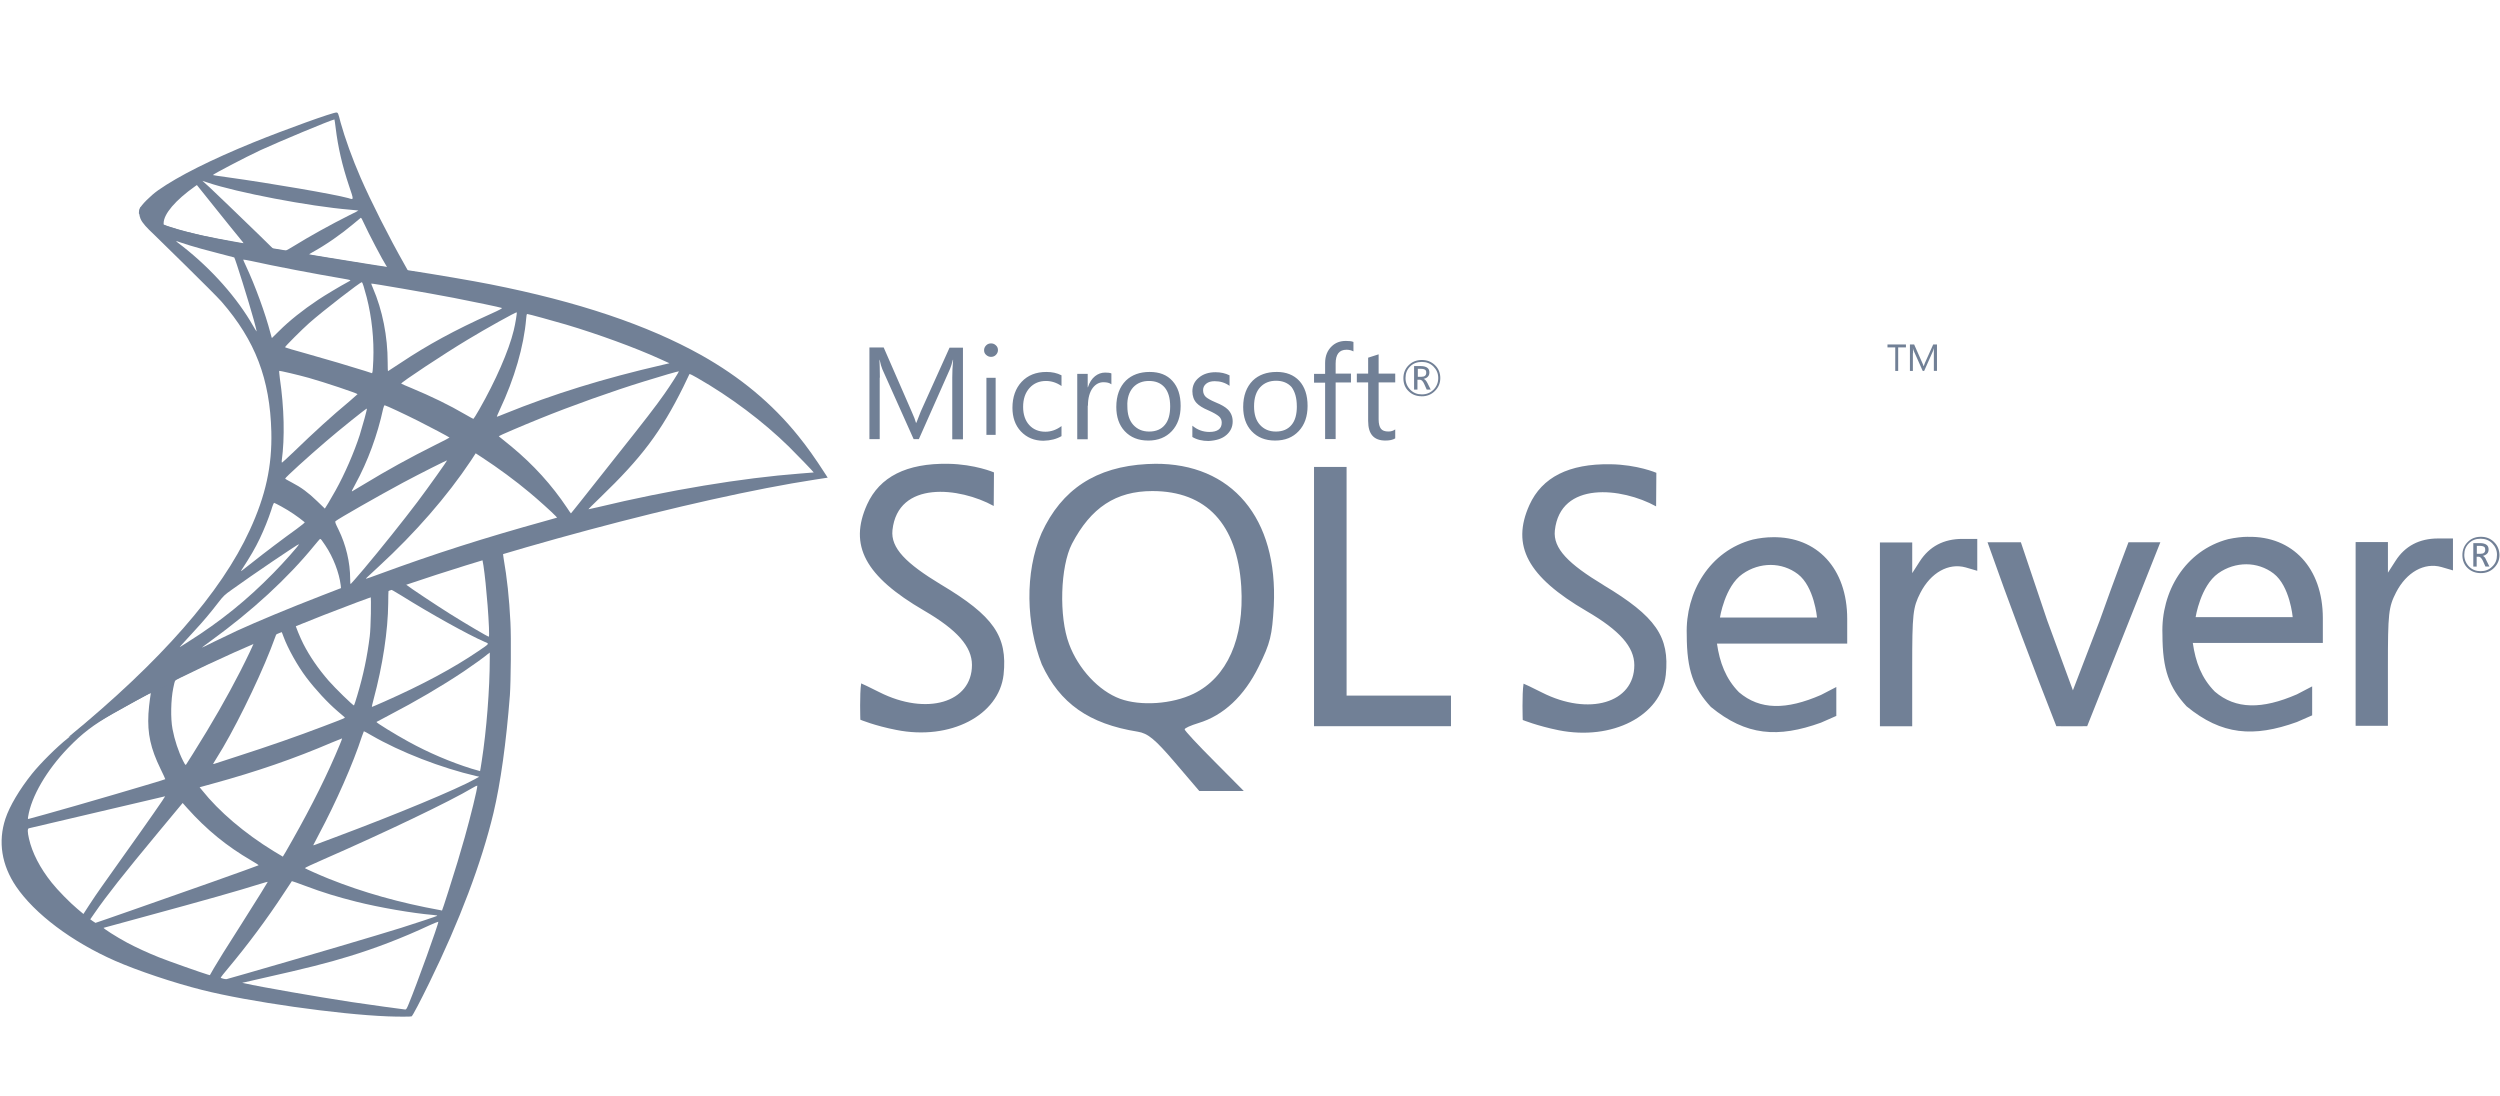 <svg xmlns="http://www.w3.org/2000/svg" fill="none" viewBox="0 0 600 263" height="263" width="600">
<path fill="#718096" d="M277.114 111.315C276.509 111.315 275.902 111.372 275.302 111.372C263.063 112.025 254.809 117.411 249.982 127.929C245.854 137.442 246.305 149.877 250.029 159.448C254.358 168.8 261.355 173.736 273.033 175.6C275.504 176.004 277.161 177.361 281.946 182.949L287.835 189.847H298.514L291.413 182.689C287.488 178.763 284.313 175.346 284.313 175.045C284.313 174.745 285.814 174.087 287.632 173.533C293.624 171.72 298.6 167.091 302.081 159.996C304.899 154.298 305.303 152.537 305.707 145.449C306.763 124.349 295.639 111.158 277.114 111.308V111.315ZM286.478 166.491C281.282 169.007 273.738 169.51 268.813 167.703C263.722 165.833 258.792 160.545 256.575 154.559C254.11 148.012 254.462 135.936 257.279 130.497C261.811 121.838 267.803 117.855 276.56 117.855C289.549 117.855 296.938 125.811 297.902 140.762C298.664 153.243 294.485 162.606 286.483 166.486L286.478 166.491ZM470.965 129.337C466.485 129.337 463.056 131.15 460.747 134.723L458.934 137.552V130.197H451.181V174.302H458.929V160.204C458.929 147.314 459.09 145.807 460.891 142.279C463.374 137.442 467.645 135.03 471.774 136.184L474.544 136.992V129.349H470.965V129.337ZM425.418 128.933C423.899 128.933 422.288 129.135 420.684 129.488C410.31 132.2 404.462 142.129 404.82 152.348C404.82 160.903 406.482 165.18 410.611 169.666C419.068 176.605 426.717 177.159 437.038 173.436C438.799 172.685 440.716 171.819 440.716 171.819V164.881L437.038 166.786C428.685 170.422 422.393 170.422 417.353 166.139C414.138 162.866 412.723 158.94 412.071 154.461H443.331V148.514C443.331 136.391 436.034 128.737 425.411 128.933H425.418ZM412.775 148.272C412.775 148.272 413.93 140.71 418.213 137.742C420.275 136.287 422.641 135.583 424.956 135.583C427.277 135.583 429.591 136.334 431.502 137.795C435.428 140.814 436.086 148.215 436.086 148.215H412.775V148.272ZM225.869 140.317C217.464 135.225 213.735 131.554 214.191 127.224C215.495 115.246 230.297 116.902 238.494 121.434L238.552 113.376C238.552 113.376 234.021 111.413 227.526 111.309C217.562 111.159 211.12 114.426 208.101 121.076C203.667 130.89 207.593 138.291 221.783 146.546C229.749 151.181 233.27 155.205 233.27 159.592C233.27 168.656 222.342 171.819 211.068 166.133C208.748 164.978 206.785 164.014 206.681 164.014C206.277 166.583 206.485 172.731 206.485 172.731C206.485 172.731 209.949 174.186 215.144 175.19C228.028 177.759 239.754 171.715 240.862 161.901C241.826 152.688 238.494 147.856 225.87 140.311L225.869 140.317ZM539.58 128.829C538.068 128.829 536.463 129.037 534.789 129.389C524.427 132.102 518.59 142.032 518.988 152.25C518.988 160.794 520.646 165.031 524.773 169.51C533.23 176.455 540.879 177.015 551.253 173.286C553.008 172.536 554.919 171.682 554.919 171.682V164.731L551.247 166.647C542.877 170.273 536.584 170.273 531.562 165.99C528.329 162.722 526.927 158.843 526.274 154.311H557.482V148.365C557.482 136.3 550.185 128.639 539.563 128.842L539.58 128.829ZM526.938 148.168C526.938 148.168 528.104 140.617 532.381 137.592C534.437 136.132 536.803 135.427 539.118 135.427C541.427 135.427 543.754 136.178 545.665 137.644C549.591 140.663 550.249 148.116 550.249 148.116H526.944L526.938 148.168ZM384.835 140.415C376.43 135.335 372.712 131.652 373.162 127.322C374.467 115.337 389.269 117 397.466 121.532L397.524 113.474C397.524 113.474 392.992 111.511 386.497 111.418C376.533 111.268 370.091 114.536 367.067 121.186C362.639 130.999 366.616 138.4 380.759 146.656C388.715 151.286 392.236 155.257 392.236 159.644C392.236 168.708 381.314 171.923 370.039 166.185C367.73 165.03 365.768 164.077 365.652 164.077C365.248 166.646 365.456 172.795 365.456 172.795C365.456 172.795 368.879 174.197 374.057 175.253C386.954 177.828 398.684 171.79 399.787 161.976C400.745 152.809 397.42 147.977 384.835 140.426V140.415ZM585.134 129.233C580.654 129.233 577.185 131.051 574.916 134.625L573.103 137.442V130.099H565.35V174.192H573.097V160.095C573.097 147.21 573.253 145.697 575.06 142.176C577.543 137.344 581.814 134.926 585.942 136.086L588.712 136.894V129.234L585.134 129.233ZM323.181 140.161V112.07H315.365V174.29H348.236V166.942H323.182V140.161H323.181ZM503.939 148.918L497.497 165.683L491.302 148.826L485.01 130.145H477.009C482.193 144.843 487.832 159.794 493.519 174.29C495.984 174.348 498.455 174.29 500.919 174.29L509.62 152.446L518.481 130.151H510.832C510.832 130.151 507.454 139.007 503.934 148.924L503.939 148.918ZM341.192 95.116C342.451 95.116 343.501 94.712 344.367 93.846C345.221 92.991 345.672 91.987 345.672 90.728C345.672 89.47 345.221 88.419 344.367 87.611C343.501 86.803 342.503 86.398 341.25 86.398C339.98 86.398 338.929 86.803 338.075 87.657C337.209 88.512 336.816 89.562 336.816 90.775C336.816 92.045 337.221 93.095 338.075 93.892C338.883 94.7 339.934 95.104 341.192 95.104V95.116ZM338.422 87.958C339.172 87.207 340.084 86.861 341.25 86.861C342.347 86.861 343.259 87.207 344.022 87.958C344.772 88.708 345.176 89.62 345.176 90.728C345.176 91.837 344.772 92.795 344.022 93.546C343.26 94.295 342.347 94.654 341.25 94.654C340.136 94.654 339.23 94.307 338.479 93.546C337.729 92.795 337.325 91.837 337.325 90.728C337.325 89.62 337.671 88.708 338.422 87.958ZM340.286 91.133H340.794C341.152 91.133 341.504 91.479 341.804 92.137L342.411 93.499H343.363L342.613 91.986C342.307 91.381 342.007 91.028 341.655 90.93C342.099 90.826 342.451 90.676 342.705 90.376C342.959 90.116 343.051 89.764 343.051 89.365C343.051 88.904 342.907 88.558 342.601 88.303C342.255 88.015 341.701 87.859 340.984 87.859H339.38V93.499H340.188V91.132L340.286 91.133ZM340.286 88.512H340.991C341.499 88.512 341.857 88.616 342.053 88.766C342.243 88.916 342.295 89.112 342.295 89.47C342.295 90.122 341.891 90.428 341.141 90.428H340.275V88.512H340.286ZM211.171 90.63C211.171 88.668 211.114 87.207 211.067 86.347H211.114C211.316 87.362 211.564 88.119 211.766 88.621L219.27 105.386H220.529L228.033 88.471C228.236 88.01 228.438 87.317 228.686 86.353H228.744C228.594 88.027 228.542 89.482 228.542 90.642V105.438H231.11V83.443H227.889L220.991 98.741C220.737 99.347 220.384 100.254 219.934 101.455H219.83C219.68 100.86 219.328 99.953 218.826 98.845L212.083 83.391H208.66V105.385H211.131V90.641L211.171 90.63ZM236.739 90.671H238.956V104.37H236.739V90.671ZM237.847 85.648C238.31 85.648 238.702 85.492 239.002 85.187C239.308 84.886 239.51 84.494 239.51 84.032C239.51 83.582 239.36 83.178 239.008 82.878C238.696 82.572 238.298 82.415 237.842 82.415C237.392 82.415 236.988 82.572 236.687 82.878C236.382 83.178 236.179 83.582 236.179 84.032C236.179 84.535 236.335 84.886 236.687 85.187C237.034 85.492 237.392 85.648 237.842 85.648H237.847ZM254.762 104.67V102.257C253.55 103.163 252.245 103.614 250.894 103.614C249.278 103.614 247.967 103.06 247.009 101.998C246.057 100.947 245.549 99.486 245.549 97.668C245.549 95.763 246.057 94.25 247.107 93.095C248.117 91.987 249.428 91.433 251.033 91.433C252.343 91.433 253.601 91.838 254.762 92.646V90.077C253.706 89.523 252.5 89.269 251.137 89.269C248.62 89.269 246.658 90.077 245.191 91.636C243.736 93.195 242.986 95.313 242.986 97.871C242.986 100.145 243.638 102.056 244.995 103.517C246.409 105.017 248.217 105.78 250.433 105.78C252.147 105.732 253.55 105.374 254.762 104.67ZM261.106 97.367C261.106 95.56 261.51 94.1 262.261 93.095C262.965 92.189 263.819 91.733 264.83 91.733C265.684 91.733 266.29 91.889 266.734 92.241V89.62C266.388 89.47 265.886 89.418 265.234 89.418C264.327 89.418 263.52 89.723 262.809 90.284C262.059 90.878 261.459 91.785 261.106 92.94H261.049V89.724H258.538V105.426H261.055V97.367H261.106ZM275.556 105.738C277.923 105.738 279.828 104.976 281.242 103.464C282.65 101.962 283.354 99.942 283.354 97.424C283.354 94.856 282.708 92.893 281.392 91.432C280.087 89.972 278.274 89.267 275.907 89.267C273.54 89.267 271.635 89.972 270.221 91.334C268.709 92.836 267.912 94.954 267.912 97.673C267.912 100.04 268.559 102.003 269.921 103.464C271.33 104.976 273.194 105.732 275.556 105.732V105.738ZM271.976 92.945C272.935 91.935 274.194 91.432 275.752 91.432C277.369 91.432 278.581 91.935 279.481 92.945C280.387 94.002 280.838 95.509 280.838 97.523C280.838 99.439 280.434 100.946 279.579 101.957C278.725 103.013 277.467 103.573 275.804 103.573C274.188 103.573 272.935 103.013 271.976 101.957C271.024 100.894 270.568 99.439 270.568 97.523C270.47 95.618 270.972 94.06 271.976 92.945ZM294.375 104.37C295.333 103.516 295.842 102.465 295.842 101.148C295.842 99.993 295.437 99.035 294.687 98.279C294.075 97.674 293.129 97.125 291.76 96.57C290.547 96.063 289.797 95.612 289.393 95.26C288.989 94.856 288.741 94.354 288.741 93.644C288.741 92.992 288.995 92.489 289.492 92.085C290 91.681 290.646 91.485 291.512 91.485C292.869 91.485 294.029 91.843 295.091 92.599V90.082C294.075 89.575 292.972 89.332 291.714 89.332C290.098 89.332 288.735 89.777 287.73 90.636C286.674 91.491 286.172 92.6 286.172 93.904C286.172 95.058 286.518 96.017 287.176 96.721C287.73 97.321 288.677 97.934 289.993 98.481C291.252 99.036 292.106 99.538 292.562 99.942C293.012 100.346 293.214 100.848 293.214 101.443C293.214 102.909 292.21 103.666 290.247 103.666C288.734 103.666 287.378 103.169 286.165 102.165V104.877C287.262 105.536 288.579 105.836 290.033 105.836C291.898 105.738 293.358 105.282 294.363 104.376L294.375 104.37ZM306.36 89.268C303.992 89.268 302.088 89.972 300.673 91.335C299.172 92.836 298.364 94.955 298.364 97.674C298.364 100.041 299.017 102.004 300.373 103.464C301.788 104.976 303.646 105.732 306.013 105.732C308.438 105.732 310.285 104.971 311.699 103.458C313.114 101.957 313.818 99.937 313.818 97.419C313.818 94.85 313.16 92.888 311.855 91.427C310.493 89.967 308.68 89.262 306.371 89.262L306.36 89.268ZM311.243 97.523C311.243 99.44 310.839 100.947 309.985 101.957C309.13 103.013 307.872 103.573 306.209 103.573C304.592 103.573 303.34 103.013 302.381 101.957C301.429 100.895 300.973 99.44 300.973 97.523C300.973 95.503 301.476 93.945 302.486 92.893C303.438 91.889 304.697 91.381 306.261 91.381C307.819 91.381 309.072 91.888 309.978 92.893C310.787 94.001 311.237 95.508 311.237 97.523H311.243ZM318.044 105.38H320.555V91.785H324.232V89.672H320.555V87.248C320.555 85.043 321.409 83.934 323.176 83.934C323.77 83.934 324.376 84.084 324.827 84.338V82.07C324.376 81.868 323.77 81.822 323.013 81.822C321.657 81.822 320.549 82.226 319.642 83.08C318.586 84.085 318.026 85.389 318.026 87.156V89.731H315.37V91.844H318.026V105.387L318.044 105.38ZM328.359 101.097C328.359 104.168 329.717 105.732 332.487 105.732C333.492 105.732 334.248 105.571 334.854 105.213V103.054C334.392 103.401 333.844 103.562 333.238 103.562C332.384 103.562 331.783 103.36 331.431 102.904C331.073 102.454 330.871 101.691 330.871 100.641V91.779H334.854V89.666H330.871V85.037C330.005 85.337 329.157 85.591 328.354 85.845V89.666H325.641V91.779H328.354V101.091L328.359 101.097ZM598.526 130.041C597.672 129.233 596.662 128.829 595.409 128.829C594.14 128.829 593.088 129.233 592.234 130.099C591.38 130.948 590.975 132.004 590.975 133.217C590.975 134.475 591.38 135.526 592.228 136.334C593.083 137.142 594.133 137.547 595.403 137.547C596.656 137.547 597.712 137.142 598.578 136.288C599.427 135.422 599.877 134.423 599.877 133.171C599.831 131.901 599.375 130.85 598.521 130.042L598.526 130.041ZM598.123 135.988C597.372 136.738 596.46 137.084 595.351 137.084C594.255 137.084 593.343 136.738 592.581 135.988C591.831 135.225 591.426 134.273 591.426 133.159C591.426 132.062 591.772 131.15 592.534 130.388C593.285 129.638 594.192 129.291 595.351 129.291C596.448 129.291 597.361 129.638 598.123 130.388C598.873 131.15 599.277 132.062 599.277 133.159C599.277 134.325 598.931 135.225 598.123 135.988ZM595.859 133.418C596.309 133.315 596.668 133.113 596.916 132.864C597.17 132.604 597.263 132.252 597.263 131.849C597.263 131.398 597.118 131.04 596.813 130.792C596.466 130.503 595.906 130.347 595.197 130.347H593.592V135.981H594.4V133.615H594.902C595.249 133.615 595.595 133.961 595.906 134.619L596.506 135.976H597.465L596.715 134.463C596.455 133.805 596.155 133.504 595.849 133.406L595.859 133.418ZM595.305 132.911H594.439V131.006H595.15C595.652 131.006 596.004 131.098 596.206 131.254C596.408 131.404 596.454 131.601 596.454 131.959C596.454 132.611 596.05 132.911 595.3 132.911H595.305ZM454.859 89.02H455.563V83.38H457.427V82.675H452.995V83.38H454.86L454.859 89.02ZM459.131 84.783C459.131 84.234 459.131 83.784 459.09 83.53C459.137 83.83 459.241 84.033 459.287 84.183L461.452 89.02H461.798L463.968 84.136C464.027 83.986 464.073 83.79 464.171 83.53C464.124 84.033 464.124 84.436 464.124 84.742V89.014H464.875V82.675H463.968L462.006 87.051C461.96 87.208 461.803 87.513 461.706 87.86H461.648C461.607 87.657 461.504 87.456 461.359 87.11L459.397 82.676H458.381V89.026H459.09V84.789L459.131 84.783Z"></path>
<path fill="#718096" d="M125.561 128.303L82.104 142.493L44.297 159.179L33.72 161.972C31.026 164.534 28.201 167.129 25.147 169.757C21.796 172.647 18.676 175.275 16.277 177.18C13.617 179.282 9.675 183.224 7.672 185.72C4.683 189.465 2.318 193.439 1.299 196.494C-0.507 202.013 0.38 207.597 3.862 212.754C8.329 219.323 17.231 226.024 27.61 230.59C32.899 232.922 41.8 235.911 48.501 237.586C59.636 240.411 81.184 243.466 93.042 243.926C95.439 244.025 98.658 244.025 98.789 243.926C99.053 243.761 100.892 240.247 103.027 235.879C110.32 220.998 115.575 207.038 118.433 195.115C120.141 187.889 121.487 178.264 122.374 166.867C122.604 163.68 122.702 153.005 122.505 149.391C122.209 143.479 121.684 138.684 120.863 133.986C120.732 133.296 120.698 132.672 120.764 132.64C120.895 132.541 121.29 132.41 126.644 130.865L125.56 128.304L125.561 128.303ZM115.641 134.117C116.035 134.117 117.086 144.201 117.349 150.574C117.415 151.92 117.381 152.807 117.316 152.807C117.053 152.807 111.765 149.687 107.988 147.322C104.703 145.253 98.462 141.114 97.477 140.325C97.148 140.096 97.18 140.063 99.874 139.143C104.44 137.599 115.28 134.117 115.641 134.117ZM93.502 141.409C93.798 141.409 94.553 141.836 96.359 142.953C103.126 147.19 112.323 152.315 116.265 154.023C117.48 154.548 117.611 154.351 114.82 156.257C108.841 160.329 101.385 164.337 92.253 168.377C90.644 169.1 89.297 169.658 89.264 169.658C89.199 169.658 89.395 168.837 89.658 167.852C91.859 159.672 93.107 151.395 93.173 144.759C93.206 141.475 93.206 141.475 93.502 141.377C93.436 141.409 93.469 141.409 93.502 141.409ZM88.936 143.15C89.133 143.347 89.002 150.705 88.739 152.709C88.147 157.504 87.228 161.971 85.717 166.998C85.356 168.212 85.027 169.231 84.962 169.296C84.83 169.46 80.33 165.059 78.852 163.351C76.29 160.395 74.286 157.438 72.808 154.548C72.052 153.07 70.87 150.18 70.969 150.081C71.494 149.72 88.805 143.019 88.936 143.15ZM67.454 151.592C67.486 151.592 67.519 151.592 67.552 151.624C67.618 151.69 67.848 152.216 68.045 152.807C69.096 155.665 71.461 159.869 73.498 162.563C75.731 165.519 78.655 168.672 81.085 170.742C81.874 171.399 82.596 172.022 82.694 172.121C82.892 172.318 82.957 172.285 77.603 174.322C71.396 176.687 64.629 179.052 56.877 181.548C55.025 182.145 53.175 182.747 51.326 183.355C51.03 183.454 51.129 183.289 51.983 181.943C55.826 175.931 61.672 164.139 64.957 155.796C65.516 154.351 66.074 152.906 66.173 152.577C66.305 152.117 66.468 151.953 66.895 151.723C67.125 151.658 67.355 151.592 67.454 151.592ZM60.885 154.318C60.983 154.384 59.308 157.898 57.666 161.117C54.479 167.325 50.997 173.436 46.333 180.859C45.545 182.14 44.79 183.323 44.691 183.454C44.527 183.684 44.461 183.618 43.935 182.6C42.819 180.399 41.898 177.574 41.406 174.979C40.913 172.417 41.012 167.95 41.571 165.191C41.997 163.154 41.965 163.187 42.95 162.694C47.154 160.559 60.753 154.187 60.885 154.318ZM117.546 156.618V157.997C117.546 165.322 116.758 175.373 115.608 182.699C115.411 183.979 115.246 185.03 115.214 185.064C115.214 185.064 114.261 184.801 113.144 184.472C108.217 182.928 102.863 180.662 98.034 178.001C94.848 176.26 90.217 173.402 90.348 173.271C90.381 173.238 91.761 172.516 93.37 171.662C99.809 168.311 105.983 164.698 111.338 161.118C113.341 159.771 116.363 157.603 117.021 157.012L117.546 156.618ZM36.085 166.34C36.216 166.34 36.183 166.603 35.986 167.785C35.855 168.64 35.691 170.216 35.625 171.3C35.362 176.096 36.151 179.643 38.516 184.504C39.172 185.851 39.698 186.968 39.665 187.001C39.435 187.198 17.691 193.571 10.858 195.443C8.821 196.001 7.048 196.494 6.916 196.526C6.686 196.592 6.653 196.56 6.752 196.001C7.507 191.173 11.186 184.866 16.31 179.544C19.727 175.997 22.453 173.928 27.117 171.267C30.468 169.362 35.625 166.505 36.019 166.373C36.019 166.34 36.052 166.34 36.085 166.34ZM87.327 175.504C87.359 175.472 88.147 175.899 89.1 176.457C96.129 180.53 105.918 184.308 114.261 186.246L115.017 186.41L113.965 187.001C109.597 189.432 95.242 195.41 80.56 200.895C78.425 201.683 76.323 202.472 75.928 202.636C75.534 202.8 75.172 202.899 75.172 202.866C75.172 202.833 75.764 201.683 76.519 200.271C80.625 192.585 84.764 183.224 86.866 176.72C87.129 176.096 87.293 175.538 87.327 175.504ZM82.104 177.213C82.137 177.246 81.874 177.935 81.545 178.724C78.688 185.654 74.943 193.21 70.147 201.684C68.932 203.852 67.914 205.593 67.88 205.593C67.848 205.593 66.862 205.002 65.68 204.279C58.716 200.009 52.541 194.753 48.501 189.662L47.91 188.939L50.898 188.118C61.607 185.195 70.705 182.042 79.739 178.166C81.02 177.64 82.071 177.213 82.104 177.213ZM114.557 188.545C114.59 189.3 112.914 196.067 111.535 200.961C110.385 205.067 109.399 208.286 107.593 213.968C106.805 216.465 106.116 218.534 106.082 218.534C106.049 218.534 105.852 218.501 105.655 218.436C95.9 216.662 87.162 214.198 78.951 210.914C76.651 209.994 73.366 208.516 73.169 208.352C73.104 208.285 75.075 207.366 77.571 206.282C92.517 199.745 108.02 192.322 113.341 189.136C113.965 188.742 114.458 188.545 114.557 188.545ZM39.632 191.107C39.698 191.173 35.526 197.184 29.679 205.363C27.643 208.221 25.278 211.571 24.391 212.819C23.504 214.067 22.158 216.038 21.402 217.221L20.022 219.356L18.544 218.108C16.803 216.662 13.781 213.575 12.434 211.866C9.609 208.352 7.705 204.64 6.949 201.257C6.588 199.681 6.588 198.892 6.916 198.794C7.408 198.662 16.179 196.593 24.391 194.687C28.957 193.637 34.245 192.389 36.15 191.929C38.055 191.468 39.6 191.107 39.632 191.107ZM43.837 192.717L44.887 193.899C49.618 199.188 54.446 203.097 60.293 206.512C61.345 207.104 62.133 207.629 62.067 207.663C61.837 207.827 41.767 214.954 32.471 218.173C27.249 220.012 22.946 221.491 22.913 221.491C22.881 221.491 22.585 221.294 22.256 221.064L21.665 220.637L22.617 219.257C25.705 214.79 29.581 209.896 38.023 199.713L43.837 192.717ZM70.049 211.472C70.081 211.44 71.527 211.965 73.3 212.622C77.571 214.232 80.954 215.25 85.487 216.4C91.071 217.812 99.151 219.192 103.915 219.586C104.637 219.651 105.031 219.717 104.9 219.816C104.67 219.947 99.842 221.557 96.294 222.674C90.644 224.447 73.399 229.538 59.341 233.579C56.746 234.334 54.512 234.958 54.381 234.991C54.053 235.057 52.968 234.761 52.968 234.63C52.968 234.564 53.757 233.546 54.709 232.429C59.439 226.779 64.136 220.473 68.045 214.495C69.129 212.852 70.049 211.505 70.049 211.472ZM64.267 211.637C64.3 211.67 61.968 215.414 57.896 221.852C56.154 224.578 54.216 227.666 53.526 228.75C52.869 229.801 51.884 231.444 51.326 232.363L50.373 234.039L49.881 233.907C48.698 233.579 40.388 230.655 38.187 229.768C35.46 228.684 32.636 227.37 30.533 226.254C27.906 224.841 24.621 222.739 24.884 222.673C24.949 222.641 29.449 221.425 34.869 219.947C49.256 216.038 57.238 213.772 62.461 212.129C63.414 211.834 64.235 211.604 64.267 211.637ZM105.162 221.228H105.195C105.327 221.557 100.006 236.338 98.067 241.002C97.641 242.053 97.477 242.316 97.246 242.283C96.688 242.25 88.969 241.166 84.271 240.476C76.093 239.228 62.362 236.83 58.914 236.042L58.126 235.878L63.019 234.76C73.531 232.396 78.589 231.115 83.713 229.538C90.184 227.567 96.59 225.104 103.06 222.082C104.078 221.622 104.933 221.261 105.162 221.228Z"></path>
<path fill="#718096" d="M80.758 27.002C80.035 26.904 68.374 31.108 60.852 34.163C50.702 38.302 42.819 42.244 37.958 45.659C36.151 46.941 33.884 49.207 33.523 50.093C33.392 50.422 33.326 50.816 33.326 51.21L37.728 55.382L48.206 58.732L73.137 63.2L101.648 68.094L101.944 65.63C101.846 65.63 101.78 65.598 101.682 65.598L97.936 65.006L97.182 63.66C93.305 56.827 89.035 48.353 86.539 42.637C84.601 38.203 82.762 33.079 81.743 29.4C81.185 27.166 81.119 27.035 80.758 27.002L80.758 27.002ZM80.231 28.677H80.265C80.297 28.71 80.429 29.63 80.561 30.713C81.118 35.313 82.138 39.746 83.747 44.542C84.962 48.156 84.962 47.959 83.55 47.532C80.199 46.612 65.188 44.017 54.316 42.506C52.575 42.276 51.097 42.046 51.097 42.014C50.965 41.882 58.947 37.71 62.462 36.068C66.962 33.998 79.312 28.841 80.231 28.677ZM48.567 43.393L49.849 43.819C56.812 46.185 74.319 49.535 83.977 50.324C85.06 50.422 85.98 50.521 86.013 50.521C86.045 50.554 85.126 51.046 83.943 51.605C79.279 53.937 74.155 56.794 70.608 58.995C69.557 59.652 68.604 60.178 68.473 60.178C68.341 60.178 67.652 60.047 66.929 59.948L65.615 59.751L62.331 56.531C56.55 50.915 52.017 46.579 50.276 44.936L48.567 43.393ZM47.254 44.411L51.885 50.192C54.414 53.378 56.976 56.499 57.535 57.188C58.093 57.879 58.553 58.437 58.52 58.47C58.389 58.568 51.82 57.287 48.337 56.499C44.757 55.678 43.279 55.283 41.078 54.594L39.272 54.002V53.542C39.304 51.341 42.097 48.057 46.827 44.707L47.254 44.411ZM86.604 52.294C86.736 52.294 86.9 52.59 87.294 53.477C88.411 55.94 91.893 62.576 92.746 63.856C93.01 64.284 93.469 64.317 88.838 63.561C77.703 61.754 74.122 61.163 74.122 61.098C74.122 61.065 74.451 60.835 74.878 60.605C78.327 58.7 81.809 56.269 84.897 53.674C85.652 53.05 86.342 52.459 86.473 52.36C86.506 52.294 86.572 52.262 86.604 52.294Z"></path>
<path fill="#718096" d="M33.752 49.633C33.752 49.633 33.03 50.784 33.719 52.492C34.147 53.543 35.395 54.823 36.807 56.138C36.807 56.138 51.424 70.393 53.198 72.43C61.278 81.758 64.793 90.956 65.121 103.635C65.318 111.781 63.774 118.942 59.931 127.252C53.099 142.165 38.679 158.621 16.441 176.885L19.694 175.801C21.796 174.224 24.654 172.549 31.354 168.87C46.825 160.395 64.234 152.61 85.585 144.595C116.33 133.033 166.882 119.499 195.656 115.098L198.645 114.638L198.185 113.916C195.558 109.842 193.751 107.313 191.583 104.62C185.276 96.802 177.623 90.463 168.261 85.207C155.385 78.014 138.731 72.397 117.644 68.226C113.669 67.437 104.932 65.926 97.837 64.842C82.793 62.511 73.07 60.901 62.362 59.061C58.519 58.404 52.77 57.419 48.96 56.598C46.989 56.17 43.212 55.284 40.256 54.266C37.891 53.345 34.475 52.426 33.752 49.633ZM42.227 57.846C42.26 57.813 42.785 58.01 43.475 58.24C44.723 58.666 46.333 59.159 48.238 59.685C49.68 60.082 51.125 60.465 52.574 60.835C54.545 61.327 56.187 61.787 56.22 61.787C56.45 62.017 59.768 72.626 60.885 76.699C61.311 78.244 61.64 79.557 61.607 79.557C61.573 79.591 61.213 79.032 60.786 78.276C56.943 71.51 50.866 64.645 43.836 59.126C42.917 58.47 42.227 57.878 42.227 57.846ZM58.388 62.313C58.552 62.313 59.275 62.411 60.161 62.608C65.745 63.856 75.764 65.762 82.169 66.846C83.253 67.01 84.107 67.207 84.107 67.273C84.107 67.339 83.713 67.568 83.22 67.831C82.136 68.389 77.767 70.984 76.323 71.97C72.676 74.4 69.392 77.028 67.027 79.393C66.074 80.346 65.252 81.134 65.252 81.134C65.252 81.134 65.056 80.576 64.891 79.886C63.709 75.32 61.245 68.553 59.012 63.791C58.65 63.035 58.355 62.346 58.355 62.28C58.355 62.346 58.355 62.313 58.388 62.313ZM86.833 67.733C87.03 67.798 87.359 68.915 88.016 71.378C89.231 76.142 89.79 81.463 89.593 86.423C89.527 87.802 89.461 89.083 89.395 89.248L89.297 89.576L87.589 89.018C84.074 87.901 78.359 86.225 73.465 84.846C70.672 84.091 68.407 83.401 68.407 83.335C68.407 83.138 72.48 79.065 74.221 77.521C77.537 74.597 86.538 67.634 86.833 67.733ZM89.1 68.061C89.199 67.963 102.699 70.294 108.841 71.477C113.407 72.364 120.042 73.743 120.436 73.908C120.633 73.973 119.943 74.368 117.742 75.353C109.071 79.262 102.633 82.776 96.228 87.047C94.553 88.164 93.14 89.083 93.108 89.083C93.075 89.083 93.042 88.131 93.042 86.981C93.042 80.74 91.794 74.433 89.494 69.112C89.264 68.587 89.067 68.094 89.1 68.061ZM124.016 74.959C124.115 75.058 123.688 77.718 123.294 79.295C122.111 84.189 118.925 91.449 115.017 98.281C114.326 99.496 113.703 100.482 113.636 100.514C113.571 100.547 112.684 100.054 111.666 99.463C107.856 97.229 103.52 95.127 98.79 93.156C97.476 92.598 96.326 92.138 96.293 92.073C96.063 91.875 106.64 84.879 112.224 81.528C116.659 78.835 123.885 74.827 124.016 74.959ZM126.513 75.353C126.808 75.353 132.787 76.996 135.907 77.915C143.626 80.215 152.495 83.466 158.276 86.094L160.673 87.179L158.999 87.572C144.875 90.824 132.787 94.569 121.126 99.299C120.173 99.693 119.319 100.022 119.254 100.022C119.188 100.022 119.516 99.266 119.943 98.346C123.458 90.89 125.725 83.105 126.283 76.47C126.316 75.846 126.414 75.353 126.513 75.353ZM66.994 89.018C67.092 88.919 71.658 90.003 74.122 90.692C77.866 91.744 85.815 94.404 85.815 94.602C85.815 94.634 84.928 95.39 83.878 96.31C79.575 99.89 75.436 103.667 70.475 108.463C68.997 109.876 67.749 111.025 67.684 111.025C67.618 111.025 67.585 110.828 67.618 110.565C68.373 105.047 68.209 97.952 67.158 90.758C67.059 89.838 66.961 89.05 66.994 89.018ZM162.941 89.117C163.006 89.182 160.838 92.598 159.459 94.536C157.488 97.36 154.597 101.106 148.06 109.317C144.612 113.653 140.735 118.547 139.455 120.19C138.14 121.832 137.057 123.211 137.023 123.211C136.991 123.211 136.564 122.62 136.104 121.898C132.425 116.379 128.023 111.551 122.801 107.215C121.815 106.394 120.732 105.507 120.37 105.244C120.009 104.981 119.713 104.718 119.713 104.686C119.713 104.587 125.297 102.189 129.535 100.481C136.958 97.459 147.074 93.846 154.663 91.514C158.637 90.266 162.875 89.05 162.941 89.117ZM165.47 89.773C165.601 89.74 166.389 90.135 167.342 90.692C175.324 95.258 183.141 101.138 189.317 107.182C191.058 108.89 195.361 113.358 195.295 113.39C195.295 113.39 193.784 113.522 192.01 113.653C178.182 114.704 160.477 117.627 143.462 121.733C142.313 121.996 141.295 122.226 141.228 122.226C141.164 122.226 142.444 120.945 144.054 119.401C154.039 109.777 158.605 103.7 163.992 92.86C164.747 91.251 165.404 89.872 165.47 89.773C165.437 89.773 165.437 89.773 165.47 89.773ZM92.319 97.263C92.779 97.361 97.049 99.365 100.268 100.974C103.224 102.452 107.659 104.817 107.889 105.014C107.921 105.047 106.344 105.868 104.407 106.821C98.231 109.908 92.943 112.831 87.425 116.182C85.848 117.135 84.534 117.923 84.501 117.923C84.37 117.923 84.403 117.791 85.29 116.182C88.246 110.795 90.611 104.357 91.958 98.083C92.089 97.591 92.221 97.263 92.319 97.263ZM88.049 98.051C88.147 98.149 87.03 102.189 86.341 104.39C84.994 108.562 82.727 113.784 80.527 117.726C80.001 118.645 79.213 119.992 78.786 120.748L77.965 122.061L76.125 120.288C73.99 118.219 72.249 116.938 70.016 115.788C69.129 115.328 68.439 114.934 68.439 114.868C68.439 114.606 74.056 109.514 78.359 105.835C81.446 103.175 87.95 97.952 88.049 98.051ZM114.163 108.792L115.772 109.843C119.45 112.241 123.786 115.427 127.104 118.219C128.976 119.762 132.589 123.015 133.312 123.803L133.706 124.23L131.046 124.985C116.002 129.157 104.374 132.868 90.808 137.862C89.297 138.42 88.016 138.88 87.917 138.88C87.721 138.88 87.556 139.044 90.939 135.923C99.611 127.942 107.297 119.138 113.013 110.565L114.163 108.792ZM107.297 110.5C107.363 110.565 102.863 116.905 100.169 120.485C96.95 124.755 91.235 131.916 87.293 136.58C85.651 138.518 84.239 140.128 84.173 140.161C84.074 140.193 84.041 139.701 84.041 138.945C84.041 134.97 83.023 130.733 81.249 127.12C80.494 125.609 80.362 125.248 80.527 125.084C81.151 124.525 90.71 119.072 96.753 115.821C100.826 113.653 107.198 110.434 107.297 110.5ZM65.778 120.682C65.877 120.682 66.632 121.076 67.487 121.536C69.589 122.686 71.461 123.967 73.136 125.347C73.202 125.412 72.348 126.102 71.231 126.923C68.111 129.157 63.381 132.737 60.622 134.938C57.731 137.238 57.633 137.303 57.961 136.811C60.129 133.493 61.212 131.621 62.363 129.223C63.381 127.088 64.399 124.559 65.121 122.358C65.384 121.405 65.713 120.682 65.778 120.682ZM76.848 129.354C77.012 129.321 77.21 129.617 78.096 130.931C79.968 133.722 81.414 137.467 81.775 140.489L81.84 141.147L77.341 142.888C69.293 146.008 61.87 149.096 56.844 151.394C55.432 152.052 52.968 153.234 51.359 154.023C49.749 154.843 48.435 155.468 48.435 155.435C48.435 155.402 49.453 154.647 50.701 153.727C60.523 146.599 69.03 138.781 75.403 130.964C76.093 130.142 76.717 129.387 76.782 129.354H76.848ZM71.757 130.602C71.888 130.734 68.144 134.971 65.582 137.566C59.242 144.037 52.968 149.096 45.183 154.023C44.198 154.647 43.311 155.205 43.212 155.271C42.982 155.402 43.278 155.074 46.694 151.362C48.862 149.03 50.504 147.059 52.377 144.628C53.625 143.019 53.855 142.789 55.662 141.507C60.49 138.026 71.625 130.471 71.757 130.602Z"></path>
</svg>
